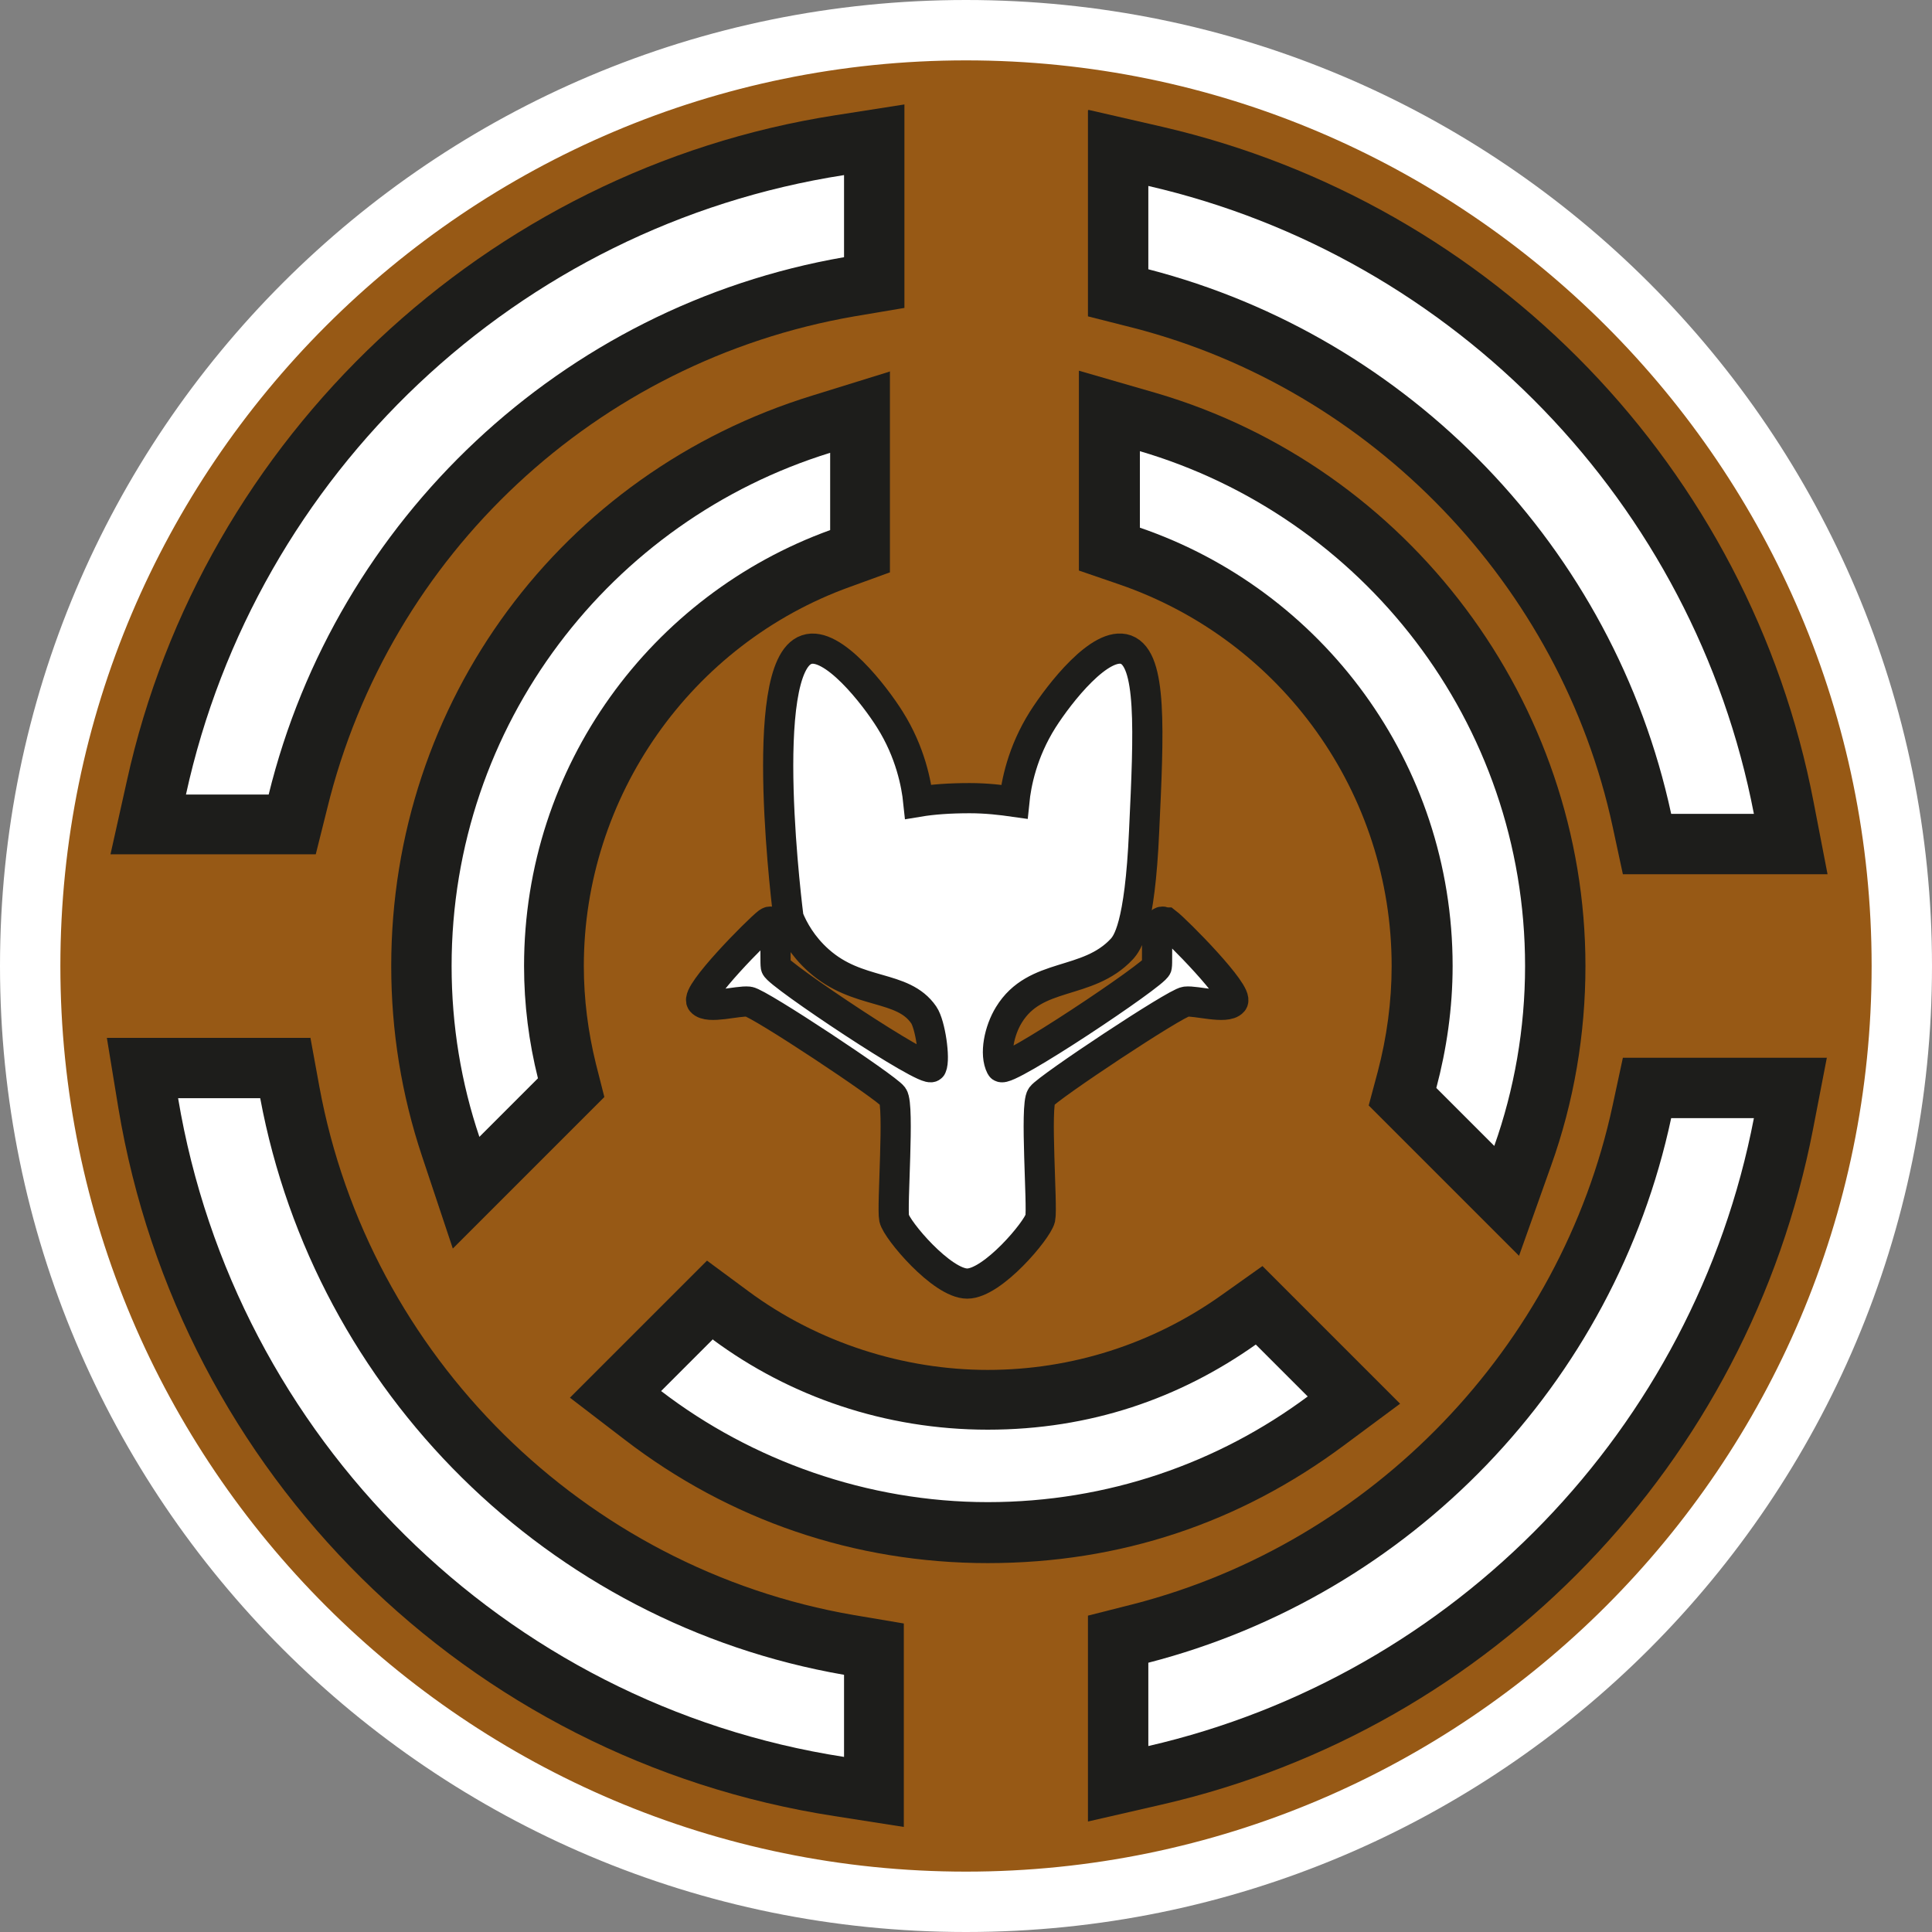 <?xml version="1.0" encoding="UTF-8"?><svg id="uuid-50d6921d-463b-4e49-8f49-b10dd5b6ce0c" xmlns="http://www.w3.org/2000/svg" width="32" height="32" viewBox="0 0 32 32"><rect x="0" y="0" width="32" height="32" fill="#808080" stroke="none"/><defs><style>.uuid-1aec791a-9e2c-4b1f-81d5-c255770ea3cd{fill:#1d1d1b;}.uuid-ec4a87d2-0776-4575-9748-b24c776210c7,.uuid-b34f19a9-e5b5-4907-90c7-d196a4c3009e{fill:#fff;}.uuid-9cbb96ad-053d-4d9a-8068-b1dfb2e64ea7{fill:#975915;}.uuid-b34f19a9-e5b5-4907-90c7-d196a4c3009e{stroke:#1d1d1b;stroke-miterlimit:10;stroke-width:.5px;}</style></defs><path class="uuid-9cbb96ad-053d-4d9a-8068-b1dfb2e64ea7" d="M16,31.5C7.45,31.5.5,24.55.5,16S7.45.5,16,.5s15.5,6.95,15.5,15.5-6.95,15.5-15.5,15.5Z"/><path class="uuid-ec4a87d2-0776-4575-9748-b24c776210c7" d="M16,1c8.27,0,15,6.73,15,15s-6.73,15-15,15S1,24.27,1,16,7.73,1,16,1M16,0C7.16,0,0,7.16,0,16s7.16,16,16,16,16-7.16,16-16S24.84,0,16,0h0Z"/><path class="uuid-ec4a87d2-0776-4575-9748-b24c776210c7" d="M13.9,29.59c-5.87-.91-10.47-5.46-11.44-11.32l-.1-.58h2.37l.08.41c.87,4.66,4.59,8.34,9.26,9.15l.41.07v2.36l-.58-.09Z"/><path class="uuid-1aec791a-9e2c-4b1f-81d5-c255770ea3cd" d="M4.31,18.19c.91,4.87,4.77,8.7,9.67,9.55v1.36c-5.63-.87-10.09-5.29-11.03-10.91h1.36M5.14,17.19H1.77l.19,1.16c1.01,6.07,5.78,10.79,11.86,11.73l1.15.18v-3.37l-.83-.14c-4.47-.77-8.03-4.29-8.85-8.75l-.15-.82h0Z"/><path class="uuid-ec4a87d2-0776-4575-9748-b24c776210c7" d="M18.52,27.15l.38-.1c4.14-1.07,7.4-4.46,8.3-8.64l.08-.39h2.38l-.11.59c-1.03,5.34-5.11,9.57-10.41,10.79l-.61.14v-2.39Z"/><path class="uuid-1aec791a-9e2c-4b1f-81d5-c255770ea3cd" d="M29.05,18.52c-.99,5.14-4.95,9.23-10.03,10.4v-1.38c4.34-1.12,7.72-4.62,8.66-9.02h1.37M30.26,17.52h-3.38l-.17.79c-.86,4-3.98,7.24-7.94,8.26l-.75.19v3.41l1.22-.28c5.49-1.26,9.72-5.66,10.79-11.19l.23-1.19h0Z"/><path class="uuid-ec4a87d2-0776-4575-9748-b24c776210c7" d="M2.46,13.66l.13-.61C3.79,7.55,8.34,3.27,13.9,2.41l.58-.09v2.36l-.41.07c-4.46.77-8.05,4.12-9.13,8.52l-.09.38h-2.39Z"/><path class="uuid-1aec791a-9e2c-4b1f-81d5-c255770ea3cd" d="M13.98,2.9v1.36c-4.67.81-8.41,4.34-9.53,8.9h-1.37C4.24,7.85,8.57,3.74,13.98,2.9M14.98,1.73l-1.15.18C8.06,2.81,3.35,7.24,2.1,12.94l-.27,1.21h3.4l.19-.76c1.03-4.21,4.46-7.41,8.73-8.15l.83-.14v-.84s0-1.36,0-1.36v-1.17h0Z"/><path class="uuid-ec4a87d2-0776-4575-9748-b24c776210c7" d="M27.28,13.98l-.08-.4c-.9-4.18-4.16-7.57-8.3-8.64l-.38-.1v-2.39l.61.14c5.3,1.22,9.38,5.46,10.41,10.79l.11.59h-2.38Z"/><path class="uuid-1aec791a-9e2c-4b1f-81d5-c255770ea3cd" d="M19.02,3.08c5.08,1.17,9.04,5.26,10.03,10.4h-1.37c-.95-4.4-4.33-7.9-8.66-9.02v-1.38M18.02,1.83v3.41l.75.19c3.96,1.02,7.08,4.27,7.94,8.26l.17.79h3.39l-.23-1.19c-1.06-5.53-5.3-9.92-10.79-11.19l-1.22-.28h0Z"/><path class="uuid-ec4a87d2-0776-4575-9748-b24c776210c7" d="M16.37,25.39c-2.09,0-4.06-.67-5.72-1.94l-.45-.35,1.57-1.57.35.25c1.24.91,2.71,1.4,4.26,1.4s2.93-.46,4.15-1.32l.34-.24,1.57,1.57-.46.35c-1.63,1.21-3.56,1.85-5.6,1.85Z"/><path class="uuid-1aec791a-9e2c-4b1f-81d5-c255770ea3cd" d="M11.81,22.19c1.27.94,2.85,1.49,4.55,1.49s3.18-.52,4.44-1.41l.86.86c-1.48,1.1-3.31,1.75-5.3,1.75s-3.91-.69-5.41-1.84l.86-.86M11.72,20.87l-.61.61-.86.86-.81.81.9.69c1.74,1.34,3.82,2.05,6.02,2.05s4.18-.67,5.9-1.95l.93-.69-.82-.82-.86-.86-.6-.6-.69.49c-1.13.8-2.47,1.23-3.86,1.23s-2.81-.45-3.96-1.3l-.69-.51h0Z"/><path class="uuid-ec4a87d2-0776-4575-9748-b24c776210c7" d="M7.47,18.99c-.32-.96-.49-1.97-.49-2.99,0-4.15,2.66-7.76,6.63-8.97l.65-.2v2.3l-.33.12c-2.83,1.03-4.74,3.74-4.74,6.75,0,.58.07,1.17.21,1.74l.07.27-1.74,1.74-.26-.77Z"/><path class="uuid-1aec791a-9e2c-4b1f-81d5-c255770ea3cd" d="M13.75,7.51v1.27c-2.96,1.07-5.07,3.9-5.07,7.22,0,.64.08,1.26.23,1.86l-.97.97c-.3-.89-.46-1.84-.46-2.83,0-4,2.64-7.38,6.27-8.5M14.75,6.15l-1.29.4c-4.17,1.28-6.98,5.08-6.98,9.45,0,1.08.17,2.13.51,3.15l.51,1.53,1.14-1.14.97-.97.4-.4-.14-.55c-.13-.53-.2-1.07-.2-1.62,0-2.8,1.77-5.33,4.41-6.28l.66-.24v-3.33h0Z"/><path class="uuid-ec4a87d2-0776-4575-9748-b24c776210c7" d="M23.22,18.16l.08-.28c.17-.62.25-1.25.25-1.88,0-3.06-1.95-5.79-4.84-6.79l-.34-.12v-2.29l.64.19c3.97,1.16,6.75,4.87,6.75,9.01,0,1.08-.18,2.14-.54,3.15l-.26.75-1.73-1.73Z"/><path class="uuid-1aec791a-9e2c-4b1f-81d5-c255770ea3cd" d="M18.87,7.47c3.69,1.08,6.39,4.49,6.39,8.53,0,1.04-.18,2.05-.51,2.98l-.96-.96c.17-.64.27-1.32.27-2.02,0-3.37-2.17-6.23-5.18-7.26v-1.27M17.87,6.14v3.31l.67.23c2.7.93,4.51,3.47,4.51,6.32,0,.59-.08,1.18-.23,1.75l-.15.56.41.41.96.96,1.12,1.12.53-1.49c.38-1.06.57-2.18.57-3.31,0-4.36-2.92-8.26-7.11-9.49l-1.28-.37h0Z"/><path class="uuid-b34f19a9-e5b5-4907-90c7-d196a4c3009e" d="M19.29,15.28c-.17-.13-.11.62-.13.73-.02.12-2.52,1.79-2.58,1.66-.11-.21-.03-.6.13-.86.44-.72,1.3-.48,1.87-1.09.09-.1.3-.36.37-1.95.08-1.69.13-2.85-.3-3.01-.42-.15-1.1.72-1.38,1.16-.34.54-.44,1.06-.47,1.36-.21-.03-.46-.06-.74-.06-.33,0-.61.02-.85.06-.03-.29-.13-.82-.47-1.36-.25-.4-.95-1.31-1.38-1.16-.84.28-.3,4.44-.3,4.44.08.2.23.47.5.71.65.58,1.39.39,1.74.9.11.16.19.73.13.86-.06.13-2.56-1.54-2.58-1.66-.02-.12.04-.86-.13-.73-.17.13-1.21,1.18-1.1,1.31.11.13.6-.02.78,0,.17.02,2.28,1.42,2.39,1.57.11.15-.02,1.83.02,2.02.04.19.79,1.08,1.21,1.08s1.16-.88,1.21-1.08c.04-.19-.09-1.87.02-2.02.11-.15,2.22-1.55,2.39-1.57.17-.02.67.13.78,0,.11-.13-.93-1.18-1.1-1.31ZM19.89,15.86s-.03.03-.05.05c.01-.01.03-.03.05-.05ZM19.8,15.95s-.01.01-.01.01c0,0,0,0,.01-.01Z"/></svg>